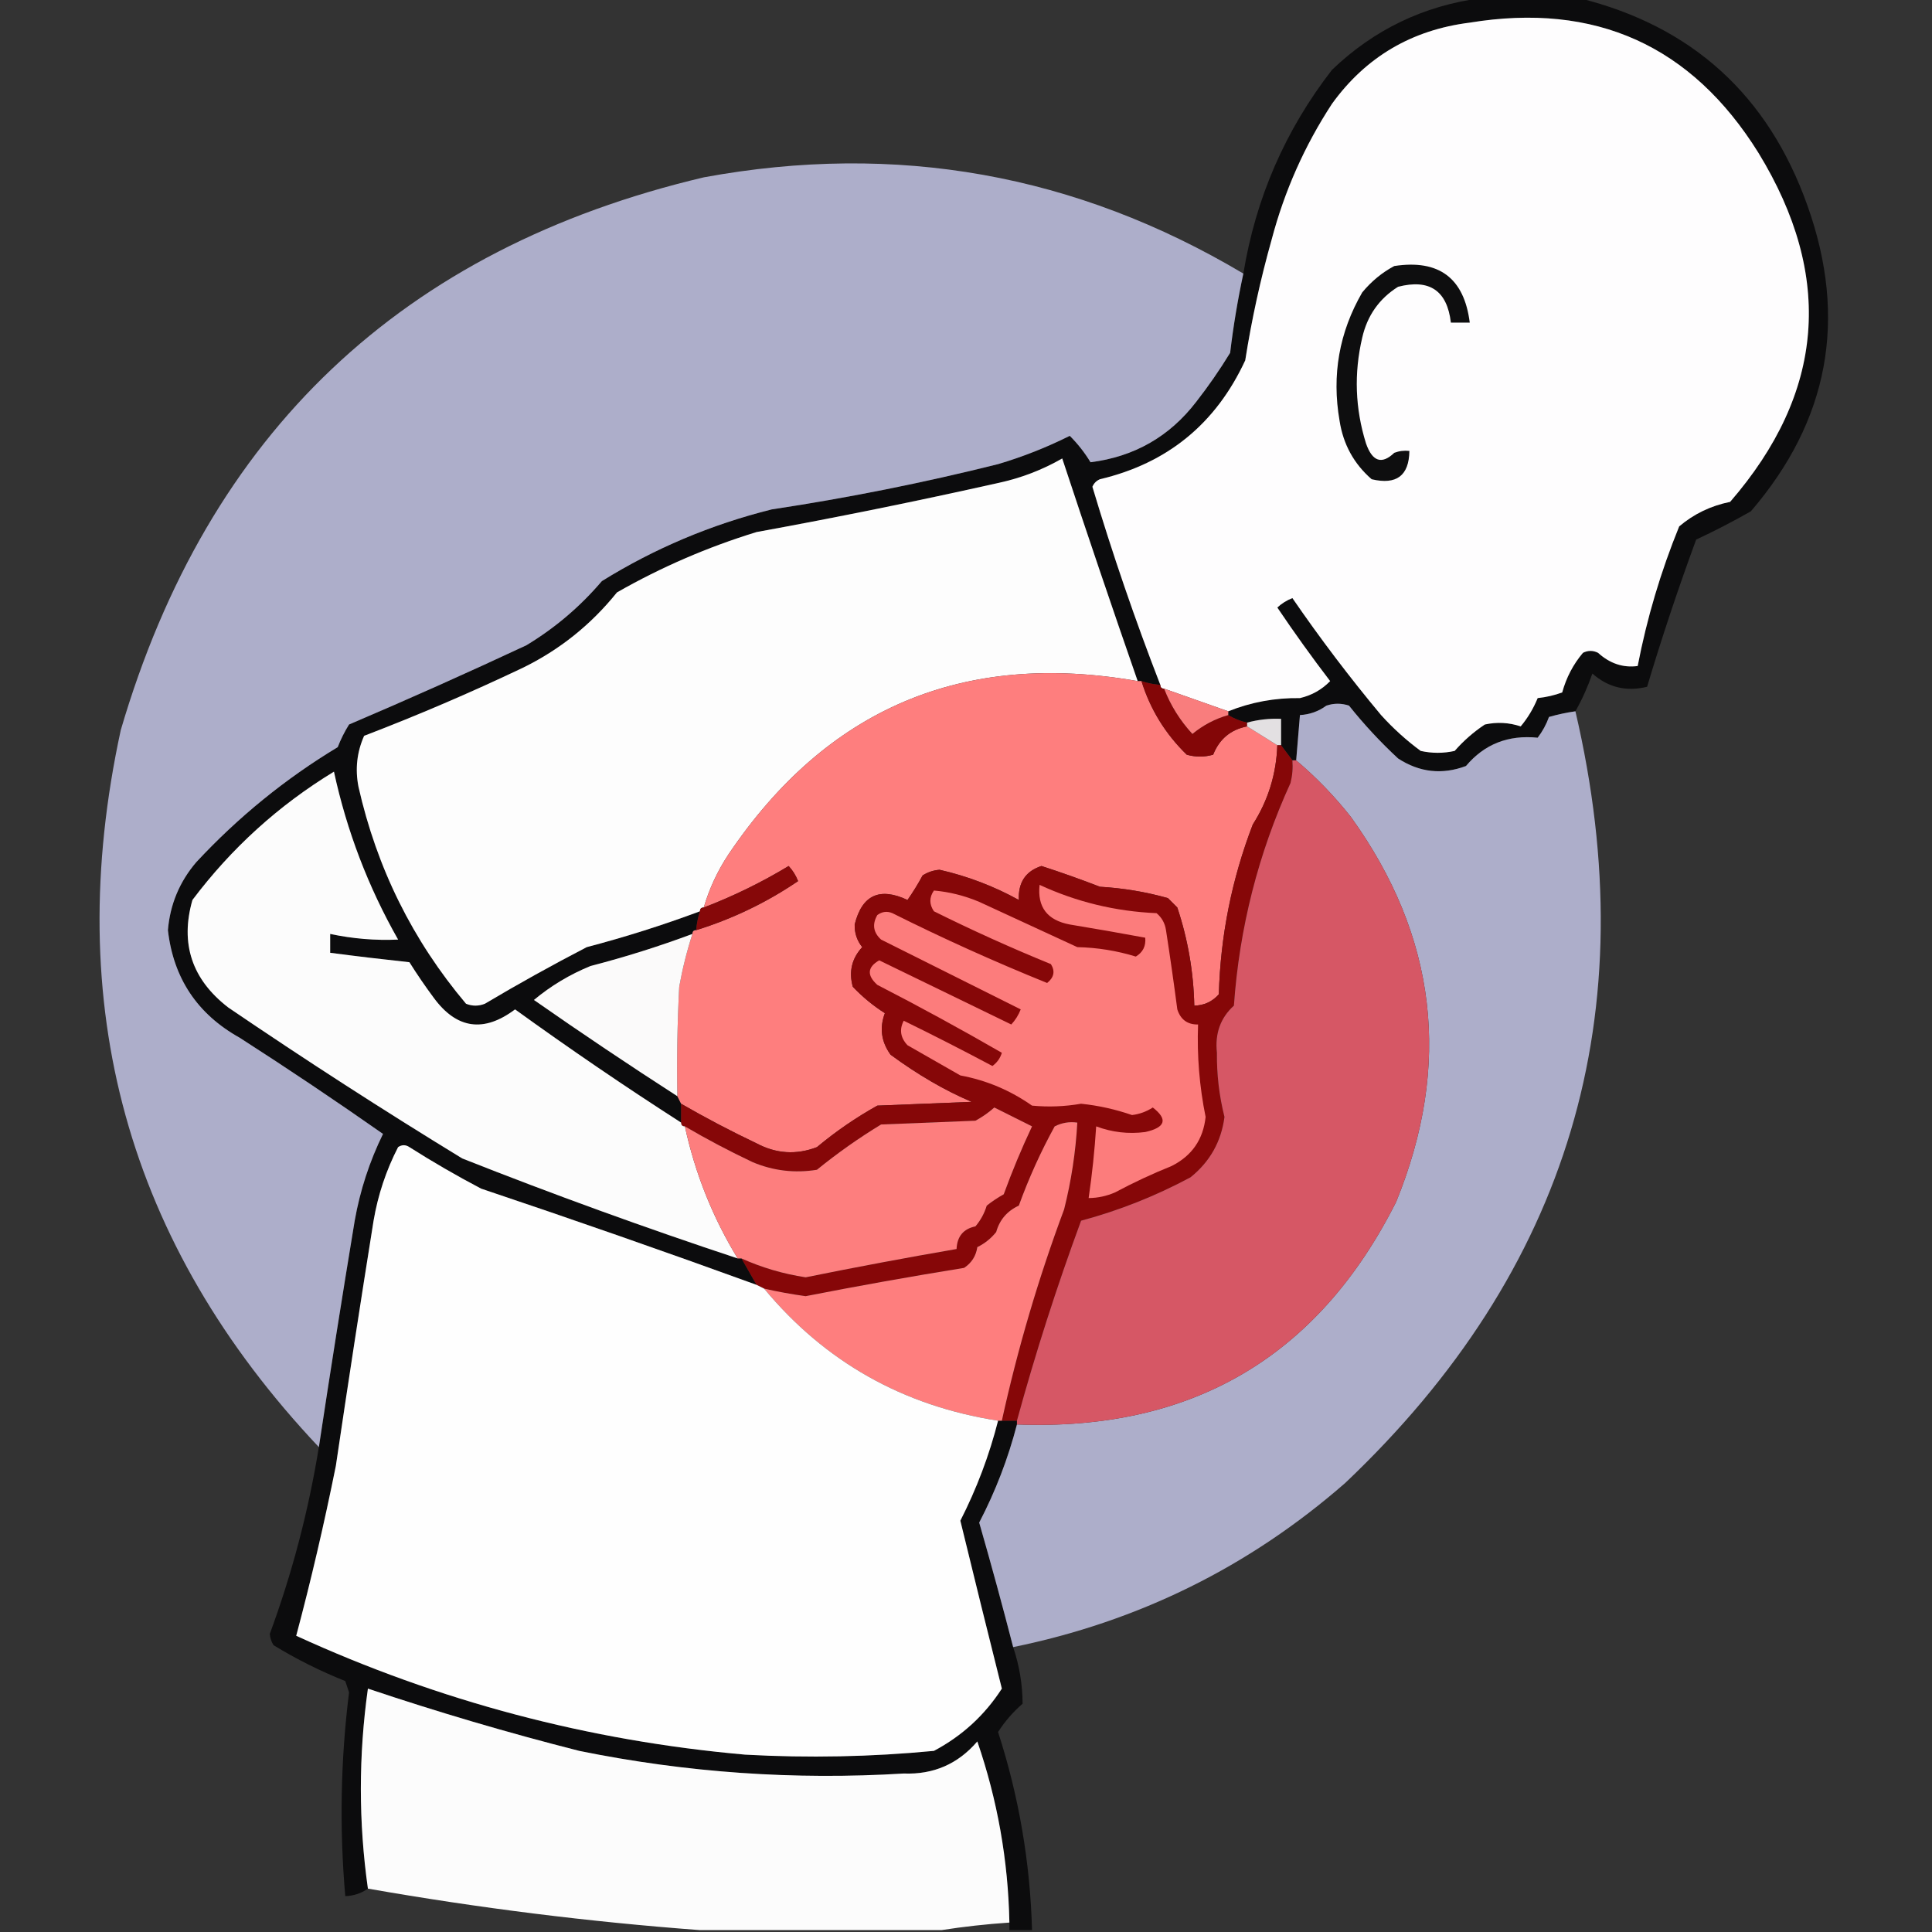 <svg xmlns="http://www.w3.org/2000/svg" xmlns:xlink="http://www.w3.org/1999/xlink" width="512px" height="512px" style="shape-rendering:geometricPrecision; text-rendering:geometricPrecision; image-rendering:optimizeQuality; fill-rule:evenodd; clip-rule:evenodd"><rect width="100%" height="100%" fill="#333333" stroke="none"/><g><path style="opacity:0.954" fill="#0b0b0c" d="M 392.5,-0.5 C 401.167,-0.5 409.833,-0.5 418.5,-0.5C 448.436,6.915 468.602,25.248 479,54.5C 489.677,84.447 484.677,111.447 464,135.5C 459.216,138.224 454.383,140.724 449.5,143C 444.73,155.977 440.396,168.977 436.5,182C 431.007,183.358 426.173,182.191 422,178.5C 420.776,182.023 419.276,185.356 417.5,188.5C 415.146,188.838 412.813,189.338 410.5,190C 409.782,191.987 408.782,193.821 407.5,195.5C 399.696,194.712 393.362,197.212 388.5,203C 382.183,205.368 376.183,204.701 370.5,201C 365.799,196.634 361.466,191.967 357.5,187C 355.5,186.333 353.5,186.333 351.5,187C 349.431,188.523 347.097,189.357 344.5,189.5C 344.167,193.5 343.833,197.5 343.5,201.5C 343.167,201.5 342.833,201.5 342.5,201.5C 341.5,200.167 340.5,198.833 339.5,197.5C 339.5,195.167 339.5,192.833 339.5,190.5C 336.43,190.368 333.43,190.701 330.5,191.5C 328.716,191.107 327.05,190.441 325.5,189.5C 325.5,189.167 325.5,188.833 325.5,188.5C 331.553,186.074 337.886,184.908 344.5,185C 347.621,184.274 350.287,182.774 352.5,180.5C 347.639,174.139 342.973,167.639 338.5,161C 339.665,159.916 340.998,159.083 342.5,158.5C 349.848,169.192 357.681,179.526 366,189.5C 369.201,193.036 372.701,196.203 376.5,199C 379.5,199.667 382.5,199.667 385.5,199C 387.871,196.294 390.537,193.961 393.5,192C 396.713,191.297 399.879,191.464 403,192.5C 404.864,190.277 406.364,187.777 407.5,185C 409.764,184.764 411.931,184.264 414,183.5C 415.085,179.553 416.919,176.053 419.5,173C 420.833,172.333 422.167,172.333 423.5,173C 426.637,175.846 430.137,177.013 434,176.5C 436.449,163.819 440.115,151.486 445,139.5C 448.895,136.195 453.395,134.028 458.5,133C 483.54,104.083 486.04,73.25 466,40.5C 448.288,12.066 422.788,0.566 389.5,6C 374.131,7.927 361.965,15.094 353,27.5C 345.741,38.598 340.408,50.598 337,63.5C 334.034,74.029 331.701,84.696 330,95.5C 322.231,112.276 309.397,122.776 291.5,127C 290.572,127.388 289.905,128.055 289.5,129C 294.815,146.779 300.815,164.279 307.5,181.5C 305.784,181.371 304.117,181.038 302.5,180.5C 302.167,180.5 301.833,180.5 301.5,180.5C 294.682,160.897 288.015,141.23 281.5,121.5C 276.174,124.553 270.507,126.72 264.5,128C 243.246,132.764 221.913,137.098 200.5,141C 187.554,144.975 175.22,150.308 163.5,157C 156.609,165.567 148.276,172.233 138.5,177C 124.732,183.551 110.732,189.551 96.5,195C 94.586,199.304 94.086,203.804 95,208.5C 99.864,230.061 109.364,249.227 123.5,266C 125.167,266.667 126.833,266.667 128.5,266C 137.339,260.746 146.339,255.746 155.5,251C 165.694,248.324 175.694,245.157 185.5,241.5C 184.962,243.117 184.629,244.784 184.5,246.5C 183.833,246.5 183.5,246.833 183.5,247.5C 174.683,250.79 165.683,253.623 156.5,256C 151.003,258.245 146.003,261.245 141.5,265C 154.052,273.768 166.718,282.268 179.5,290.5C 179.833,291.167 180.167,291.833 180.5,292.5C 180.5,294.167 180.5,295.833 180.5,297.5C 165.577,287.916 150.91,277.916 136.5,267.5C 128.232,273.704 121.066,272.704 115,264.5C 112.71,261.42 110.543,258.253 108.5,255C 101.48,254.247 94.48,253.414 87.5,252.5C 87.5,250.833 87.5,249.167 87.5,247.5C 93.45,248.771 99.45,249.271 105.5,249C 97.566,235.031 91.899,220.198 88.5,204.5C 73.85,213.417 61.35,224.751 51,238.5C 47.692,250.072 50.859,259.572 60.5,267C 80.826,280.832 101.493,294.165 122.5,307C 146.594,316.531 170.927,325.364 195.5,333.5C 195.833,333.5 196.167,333.5 196.5,333.5C 197.861,335.85 199.194,338.184 200.5,340.5C 176.308,331.713 151.974,323.213 127.5,315C 121.003,311.586 114.67,307.919 108.5,304C 107.5,303.333 106.5,303.333 105.5,304C 102.338,310.14 100.171,316.64 99,323.5C 95.537,345.147 92.204,366.814 89,388.5C 85.906,403.861 82.406,418.861 78.5,433.5C 116.361,450.843 156.027,461.343 197.5,465C 214.212,465.925 230.879,465.592 247.5,464C 254.955,460.043 260.955,454.543 265.5,447.5C 261.779,432.674 258.113,417.841 254.5,403C 258.825,394.52 262.159,385.687 264.5,376.5C 264.833,376.5 265.167,376.5 265.5,376.5C 266.833,376.5 268.167,376.5 269.5,376.5C 269.5,376.833 269.5,377.167 269.5,377.5C 267.155,386.535 263.821,395.201 259.5,403.5C 262.684,414.58 265.684,425.58 268.5,436.5C 270.144,441.397 270.977,446.397 271,451.5C 268.447,453.716 266.28,456.216 264.5,459C 270.015,476.074 273.015,493.574 273.5,511.5C 271.5,511.5 269.5,511.5 267.5,511.5C 267.5,510.833 267.5,510.167 267.5,509.5C 267.178,493.057 264.345,477.057 259,461.5C 253.884,467.474 247.384,470.307 239.5,470C 210.558,471.774 181.891,469.774 153.5,464C 134.575,459.19 115.908,453.69 97.5,447.5C 95.008,465.227 95.008,482.894 97.5,500.5C 95.786,501.738 93.786,502.405 91.5,502.5C 89.93,484.463 90.263,466.463 92.5,448.5C 92.167,447.5 91.833,446.5 91.5,445.5C 84.888,442.861 78.555,439.694 72.5,436C 71.919,435.107 71.585,434.107 71.5,433C 77.411,416.961 81.744,400.461 84.5,383.5C 87.521,363.525 90.688,343.525 94,323.5C 95.423,315.471 97.923,307.804 101.5,300.5C 89.043,291.765 76.376,283.265 63.5,275C 52.286,268.735 45.953,259.235 44.5,246.5C 45.069,239.695 47.569,233.695 52,228.5C 63.124,216.537 75.624,206.37 89.5,198C 90.308,195.912 91.308,193.912 92.5,192C 108.285,185.274 123.951,178.274 139.5,171C 147.073,166.429 153.74,160.763 159.5,154C 173.43,145.35 188.43,139.016 204.5,135C 224.698,131.95 244.698,127.95 264.5,123C 271.052,121.057 277.386,118.557 283.5,115.5C 285.596,117.585 287.429,119.918 289,122.5C 300.59,121.041 309.923,115.707 317,106.5C 320.247,102.341 323.247,98.008 326,93.5C 326.844,86.422 328.011,79.422 329.5,72.5C 332.787,52.457 340.62,34.457 353,18.5C 364.121,7.852 377.288,1.519 392.5,-0.5 Z"></path></g><g><path style="opacity:1" fill="#fefdfe" d="M 325.5,188.5 C 319.845,186.504 314.178,184.504 308.5,182.5C 307.833,182.5 307.5,182.167 307.5,181.5C 300.815,164.279 294.815,146.779 289.5,129C 289.905,128.055 290.572,127.388 291.5,127C 309.397,122.776 322.231,112.276 330,95.5C 331.701,84.696 334.034,74.029 337,63.5C 340.408,50.598 345.741,38.598 353,27.5C 361.965,15.094 374.131,7.927 389.5,6C 422.788,0.566 448.288,12.066 466,40.5C 486.04,73.25 483.54,104.083 458.5,133C 453.395,134.028 448.895,136.195 445,139.5C 440.115,151.486 436.449,163.819 434,176.5C 430.137,177.013 426.637,175.846 423.5,173C 422.167,172.333 420.833,172.333 419.5,173C 416.919,176.053 415.085,179.553 414,183.5C 411.931,184.264 409.764,184.764 407.5,185C 406.364,187.777 404.864,190.277 403,192.5C 399.879,191.464 396.713,191.297 393.5,192C 390.537,193.961 387.871,196.294 385.5,199C 382.5,199.667 379.5,199.667 376.5,199C 372.701,196.203 369.201,193.036 366,189.5C 357.681,179.526 349.848,169.192 342.5,158.5C 340.998,159.083 339.665,159.916 338.5,161C 342.973,167.639 347.639,174.139 352.5,180.5C 350.287,182.774 347.621,184.274 344.5,185C 337.886,184.908 331.553,186.074 325.5,188.5 Z"></path></g><g><path style="opacity:0.994" fill="#aeafcb" d="M 329.5,72.5 C 328.011,79.422 326.844,86.422 326,93.5C 323.247,98.008 320.247,102.341 317,106.5C 309.923,115.707 300.59,121.041 289,122.5C 287.429,119.918 285.596,117.585 283.5,115.5C 277.386,118.557 271.052,121.057 264.5,123C 244.698,127.95 224.698,131.95 204.5,135C 188.43,139.016 173.43,145.35 159.5,154C 153.74,160.763 147.073,166.429 139.5,171C 123.951,178.274 108.285,185.274 92.5,192C 91.308,193.912 90.308,195.912 89.5,198C 75.624,206.37 63.124,216.537 52,228.5C 47.569,233.695 45.069,239.695 44.5,246.5C 45.953,259.235 52.286,268.735 63.5,275C 76.376,283.265 89.043,291.765 101.5,300.5C 97.923,307.804 95.423,315.471 94,323.5C 90.688,343.525 87.521,363.525 84.5,383.5C 33.707,329.691 16.207,266.358 32,193.5C 55.09,114.705 106.59,65.872 186.5,47C 237.484,37.607 285.151,46.107 329.5,72.5 Z"></path></g><g><path style="opacity:0.994" fill="#0e0e0f" d="M 369.5,70.5 C 381.346,68.687 388.013,73.687 389.5,85.5C 387.833,85.5 386.167,85.5 384.5,85.5C 383.507,77.015 378.84,73.849 370.5,76C 365.503,79.143 362.336,83.643 361,89.5C 358.79,98.931 359.124,108.264 362,117.5C 363.686,122.338 366.186,123.171 369.5,120C 370.793,119.51 372.127,119.343 373.5,119.5C 373.411,126.063 370.078,128.563 363.5,127C 358.795,122.906 355.961,117.739 355,111.5C 352.895,99.4 354.895,88.067 361,77.5C 363.441,74.546 366.275,72.213 369.5,70.5 Z"></path></g><g><path style="opacity:1" fill="#fdfdfd" d="M 301.5,180.5 C 255.265,172.374 219.098,187.707 193,226.5C 190.128,230.862 187.961,235.529 186.5,240.5C 185.833,240.5 185.5,240.833 185.5,241.5C 175.694,245.157 165.694,248.324 155.5,251C 146.339,255.746 137.339,260.746 128.5,266C 126.833,266.667 125.167,266.667 123.5,266C 109.364,249.227 99.864,230.061 95,208.5C 94.086,203.804 94.586,199.304 96.5,195C 110.732,189.551 124.732,183.551 138.5,177C 148.276,172.233 156.609,165.567 163.5,157C 175.22,150.308 187.554,144.975 200.5,141C 221.913,137.098 243.246,132.764 264.5,128C 270.507,126.72 276.174,124.553 281.5,121.5C 288.015,141.23 294.682,160.897 301.5,180.5 Z"></path></g><g><path style="opacity:1" fill="#fe7e7e" d="M 301.5,180.5 C 301.833,180.5 302.167,180.5 302.5,180.5C 304.83,187.986 308.83,194.486 314.5,200C 316.833,200.667 319.167,200.667 321.5,200C 323.151,195.847 326.151,193.347 330.5,192.5C 333.167,194.167 335.833,195.833 338.5,197.5C 338.241,205.11 336.074,212.11 332,218.5C 326.436,232.987 323.436,247.987 323,263.5C 321.266,265.451 319.099,266.451 316.5,266.5C 316.304,257.591 314.804,248.924 312,240.5C 311.167,239.667 310.333,238.833 309.5,238C 303.616,236.353 297.616,235.353 291.5,235C 286.375,233.019 281.208,231.186 276,229.5C 271.806,230.854 269.806,233.854 270,238.5C 263.394,234.853 256.394,232.186 249,230.5C 247.373,230.625 245.873,231.125 244.5,232C 243.292,234.25 241.959,236.417 240.5,238.5C 233.103,235.033 228.437,237.2 226.5,245C 226.439,247.261 227.106,249.261 228.5,251C 225.735,253.995 224.902,257.495 226,261.5C 228.557,264.192 231.391,266.525 234.5,268.5C 233.038,272.401 233.538,276.068 236,279.5C 243.224,284.82 250.391,288.986 257.5,292C 249.167,292.333 240.833,292.667 232.5,293C 226.819,296.173 221.486,299.839 216.5,304C 211.044,306.099 205.711,305.766 200.5,303C 193.622,299.729 186.955,296.229 180.5,292.5C 180.167,291.833 179.833,291.167 179.5,290.5C 179.334,280.828 179.5,271.161 180,261.5C 180.858,256.735 182.024,252.069 183.5,247.5C 183.5,246.833 183.833,246.5 184.5,246.5C 194.184,243.491 203.184,239.157 211.5,233.5C 210.917,231.998 210.084,230.665 209,229.5C 201.826,233.836 194.326,237.502 186.5,240.5C 187.961,235.529 190.128,230.862 193,226.5C 219.098,187.707 255.265,172.374 301.5,180.5 Z"></path></g><g><path style="opacity:1" fill="#830607" d="M 302.5,180.5 C 304.117,181.038 305.784,181.371 307.5,181.5C 307.5,182.167 307.833,182.5 308.5,182.5C 310.227,186.948 312.727,190.948 316,194.5C 318.826,192.171 321.992,190.504 325.5,189.5C 327.05,190.441 328.716,191.107 330.5,191.5C 330.5,191.833 330.5,192.167 330.5,192.5C 326.151,193.347 323.151,195.847 321.5,200C 319.167,200.667 316.833,200.667 314.5,200C 308.83,194.486 304.83,187.986 302.5,180.5 Z"></path></g><g><path style="opacity:1" fill="#f97d7d" d="M 308.5,182.5 C 314.178,184.504 319.845,186.504 325.5,188.5C 325.5,188.833 325.5,189.167 325.5,189.5C 321.992,190.504 318.826,192.171 316,194.5C 312.727,190.948 310.227,186.948 308.5,182.5 Z"></path></g><g><path style="opacity:0.992" fill="#aeafcb" d="M 417.5,188.5 C 436.199,268.551 415.865,336.717 356.5,393C 331.09,415.205 301.756,429.705 268.5,436.5C 265.684,425.58 262.684,414.58 259.5,403.5C 263.821,395.201 267.155,386.535 269.5,377.5C 315.826,379.267 349.326,359.6 370,318.5C 384.805,282.177 380.805,248.177 358,216.5C 353.636,210.97 348.802,205.97 343.5,201.5C 343.833,197.5 344.167,193.5 344.5,189.5C 347.097,189.357 349.431,188.523 351.5,187C 353.5,186.333 355.5,186.333 357.5,187C 361.466,191.967 365.799,196.634 370.5,201C 376.183,204.701 382.183,205.368 388.5,203C 393.362,197.212 399.696,194.712 407.5,195.5C 408.782,193.821 409.782,191.987 410.5,190C 412.813,189.338 415.146,188.838 417.5,188.5 Z"></path></g><g><path style="opacity:1" fill="#e3e0e2" d="M 339.5,197.5 C 339.167,197.5 338.833,197.5 338.5,197.5C 335.833,195.833 333.167,194.167 330.5,192.5C 330.5,192.167 330.5,191.833 330.5,191.5C 333.43,190.701 336.43,190.368 339.5,190.5C 339.5,192.833 339.5,195.167 339.5,197.5 Z"></path></g><g><path style="opacity:1" fill="#860708" d="M 338.5,197.5 C 338.833,197.5 339.167,197.5 339.5,197.5C 340.5,198.833 341.5,200.167 342.5,201.5C 342.662,203.527 342.495,205.527 342,207.5C 333.454,226.218 328.454,245.884 327,266.5C 323.437,269.732 321.937,273.898 322.5,279C 322.434,284.759 323.101,290.426 324.5,296C 323.65,302.523 320.65,307.856 315.5,312C 306.249,316.962 296.582,320.795 286.5,323.5C 280.046,341.004 274.38,358.671 269.5,376.5C 268.167,376.5 266.833,376.5 265.5,376.5C 269.679,357.462 275.179,338.795 282,320.5C 283.903,312.941 285.07,305.275 285.5,297.5C 283.396,297.201 281.396,297.534 279.5,298.5C 275.802,305.232 272.635,312.232 270,319.5C 266.908,320.923 264.908,323.257 264,326.5C 262.622,328.213 260.955,329.547 259,330.5C 258.654,332.848 257.487,334.681 255.5,336C 241.453,338.268 227.453,340.768 213.5,343.5C 209.793,342.989 206.126,342.322 202.5,341.5C 201.833,341.167 201.167,340.833 200.5,340.5C 199.194,338.184 197.861,335.85 196.5,333.5C 201.914,335.938 207.581,337.605 213.5,338.5C 226.786,335.81 240.119,333.31 253.5,331C 253.648,327.657 255.315,325.657 258.5,325C 259.866,323.4 260.866,321.567 261.5,319.5C 262.914,318.376 264.414,317.376 266,316.5C 268.224,310.385 270.724,304.385 273.5,298.5C 270.176,296.838 266.842,295.171 263.5,293.5C 261.972,294.861 260.305,296.028 258.5,297C 250.167,297.333 241.833,297.667 233.5,298C 227.556,301.611 221.889,305.611 216.5,310C 210.638,310.952 204.972,310.285 199.5,308C 193.315,305.075 187.315,301.909 181.5,298.5C 180.833,298.5 180.5,298.167 180.5,297.5C 180.5,295.833 180.5,294.167 180.5,292.5C 186.955,296.229 193.622,299.729 200.5,303C 205.711,305.766 211.044,306.099 216.5,304C 221.486,299.839 226.819,296.173 232.5,293C 240.833,292.667 249.167,292.333 257.5,292C 250.391,288.986 243.224,284.82 236,279.5C 233.538,276.068 233.038,272.401 234.5,268.5C 231.391,266.525 228.557,264.192 226,261.5C 224.902,257.495 225.735,253.995 228.5,251C 227.106,249.261 226.439,247.261 226.5,245C 228.437,237.2 233.103,235.033 240.5,238.5C 241.959,236.417 243.292,234.25 244.5,232C 245.873,231.125 247.373,230.625 249,230.5C 256.394,232.186 263.394,234.853 270,238.5C 269.806,233.854 271.806,230.854 276,229.5C 281.208,231.186 286.375,233.019 291.5,235C 297.616,235.353 303.616,236.353 309.5,238C 310.333,238.833 311.167,239.667 312,240.5C 314.804,248.924 316.304,257.591 316.5,266.5C 319.099,266.451 321.266,265.451 323,263.5C 323.436,247.987 326.436,232.987 332,218.5C 336.074,212.11 338.241,205.11 338.5,197.5 Z"></path></g><g><path style="opacity:1" fill="#d65765" d="M 342.5,201.5 C 342.833,201.5 343.167,201.5 343.5,201.5C 348.802,205.97 353.636,210.97 358,216.5C 380.805,248.177 384.805,282.177 370,318.5C 349.326,359.6 315.826,379.267 269.5,377.5C 269.5,377.167 269.5,376.833 269.5,376.5C 274.38,358.671 280.046,341.004 286.5,323.5C 296.582,320.795 306.249,316.962 315.5,312C 320.65,307.856 323.65,302.523 324.5,296C 323.101,290.426 322.434,284.759 322.5,279C 321.937,273.898 323.437,269.732 327,266.5C 328.454,245.884 333.454,226.218 342,207.5C 342.495,205.527 342.662,203.527 342.5,201.5 Z"></path></g><g><path style="opacity:1" fill="#fcfcfc" d="M 180.5,297.5 C 180.5,298.167 180.833,298.5 181.5,298.5C 184.221,311.008 188.888,322.675 195.5,333.5C 170.927,325.364 146.594,316.531 122.5,307C 101.493,294.165 80.826,280.832 60.5,267C 50.859,259.572 47.692,250.072 51,238.5C 61.35,224.751 73.85,213.417 88.5,204.5C 91.899,220.198 97.566,235.031 105.5,249C 99.45,249.271 93.45,248.771 87.5,247.5C 87.5,249.167 87.5,250.833 87.5,252.5C 94.48,253.414 101.48,254.247 108.5,255C 110.543,258.253 112.71,261.42 115,264.5C 121.066,272.704 128.232,273.704 136.5,267.5C 150.91,277.916 165.577,287.916 180.5,297.5 Z"></path></g><g><path style="opacity:1" fill="#860809" d="M 184.5,246.5 C 184.629,244.784 184.962,243.117 185.5,241.5C 185.5,240.833 185.833,240.5 186.5,240.5C 194.326,237.502 201.826,233.836 209,229.5C 210.084,230.665 210.917,231.998 211.5,233.5C 203.184,239.157 194.184,243.491 184.5,246.5 Z"></path></g><g><path style="opacity:1" fill="#fc7c7c" d="M 275.5,234.5 C 285.303,239.034 295.637,241.534 306.5,242C 307.893,243.171 308.727,244.671 309,246.5C 310.082,253.488 311.082,260.488 312,267.5C 312.875,270.215 314.708,271.548 317.5,271.5C 317.193,279.75 317.859,287.917 319.5,296C 318.861,301.972 315.861,306.305 310.5,309C 305.38,311.06 300.38,313.393 295.5,316C 293.26,316.977 290.927,317.477 288.5,317.5C 289.427,311.197 290.094,304.863 290.5,298.5C 294.711,300.078 299.044,300.578 303.5,300C 308.884,298.795 309.551,296.629 305.5,293.5C 303.817,294.592 301.984,295.259 300,295.5C 295.608,293.98 291.108,292.98 286.5,292.5C 282.173,293.251 277.84,293.417 273.5,293C 267.732,288.948 261.398,286.281 254.5,285C 249.833,282.333 245.167,279.667 240.5,277C 238.622,275.007 238.288,272.841 239.5,270.5C 247.411,274.372 255.245,278.372 263,282.5C 264.236,281.601 265.07,280.434 265.5,279C 254.688,272.759 243.688,266.759 232.5,261C 229.687,258.464 229.854,256.297 233,254.5C 244.651,260.159 256.318,265.825 268,271.5C 269.084,270.335 269.917,269.002 270.5,267.5C 258.198,261.349 245.864,255.182 233.5,249C 231.424,247.116 231.09,244.949 232.5,242.5C 233.768,241.572 235.101,241.405 236.5,242C 249.929,248.715 263.596,254.882 277.5,260.5C 279.333,259.032 279.666,257.365 278.5,255.5C 267.999,251.221 257.666,246.554 247.5,241.5C 246.24,239.647 246.24,237.814 247.5,236C 251.578,236.353 255.578,237.353 259.5,239C 268.167,243 276.833,247 285.5,251C 290.799,251.117 295.966,251.95 301,253.5C 302.876,252.381 303.709,250.714 303.5,248.5C 296.846,247.268 290.18,246.101 283.5,245C 277.528,243.877 274.862,240.377 275.5,234.5 Z"></path></g><g><path style="opacity:1" fill="#fbfafa" d="M 183.5,247.5 C 182.024,252.069 180.858,256.735 180,261.5C 179.5,271.161 179.334,280.828 179.5,290.5C 166.718,282.268 154.052,273.768 141.5,265C 146.003,261.245 151.003,258.245 156.5,256C 165.683,253.623 174.683,250.79 183.5,247.5 Z"></path></g><g><path style="opacity:1" fill="#fd7e7e" d="M 196.5,333.5 C 196.167,333.5 195.833,333.5 195.5,333.5C 188.888,322.675 184.221,311.008 181.5,298.5C 187.315,301.909 193.315,305.075 199.5,308C 204.972,310.285 210.638,310.952 216.5,310C 221.889,305.611 227.556,301.611 233.5,298C 241.833,297.667 250.167,297.333 258.5,297C 260.305,296.028 261.972,294.861 263.5,293.5C 266.842,295.171 270.176,296.838 273.5,298.5C 270.724,304.385 268.224,310.385 266,316.5C 264.414,317.376 262.914,318.376 261.5,319.5C 260.866,321.567 259.866,323.4 258.5,325C 255.315,325.657 253.648,327.657 253.5,331C 240.119,333.31 226.786,335.81 213.5,338.5C 207.581,337.605 201.914,335.938 196.5,333.5 Z"></path></g><g><path style="opacity:1" fill="#fe7e7e" d="M 265.5,376.5 C 265.167,376.5 264.833,376.5 264.5,376.5C 239.275,372.563 218.609,360.897 202.5,341.5C 206.126,342.322 209.793,342.989 213.5,343.5C 227.453,340.768 241.453,338.268 255.5,336C 257.487,334.681 258.654,332.848 259,330.5C 260.955,329.547 262.622,328.213 264,326.5C 264.908,323.257 266.908,320.923 270,319.5C 272.635,312.232 275.802,305.232 279.5,298.5C 281.396,297.534 283.396,297.201 285.5,297.5C 285.07,305.275 283.903,312.941 282,320.5C 275.179,338.795 269.679,357.462 265.5,376.5 Z"></path></g><g><path style="opacity:1" fill="#fefefe" d="M 200.5,340.5 C 201.167,340.833 201.833,341.167 202.5,341.5C 218.609,360.897 239.275,372.563 264.5,376.5C 262.159,385.687 258.825,394.52 254.5,403C 258.113,417.841 261.779,432.674 265.5,447.5C 260.955,454.543 254.955,460.043 247.5,464C 230.879,465.592 214.212,465.925 197.5,465C 156.027,461.343 116.361,450.843 78.5,433.5C 82.406,418.861 85.906,403.861 89,388.5C 92.204,366.814 95.537,345.147 99,323.5C 100.171,316.64 102.338,310.14 105.5,304C 106.5,303.333 107.5,303.333 108.5,304C 114.67,307.919 121.003,311.586 127.5,315C 151.974,323.213 176.308,331.713 200.5,340.5 Z"></path></g><g><path style="opacity:0.99" fill="#fefefe" d="M 267.5,509.5 C 261.331,509.918 255.331,510.585 249.5,511.5C 228.167,511.5 206.833,511.5 185.5,511.5C 156.123,509.308 126.79,505.641 97.5,500.5C 95.008,482.894 95.008,465.227 97.5,447.5C 115.908,453.69 134.575,459.19 153.5,464C 181.891,469.774 210.558,471.774 239.5,470C 247.384,470.307 253.884,467.474 259,461.5C 264.345,477.057 267.178,493.057 267.5,509.5 Z"></path></g></svg>
